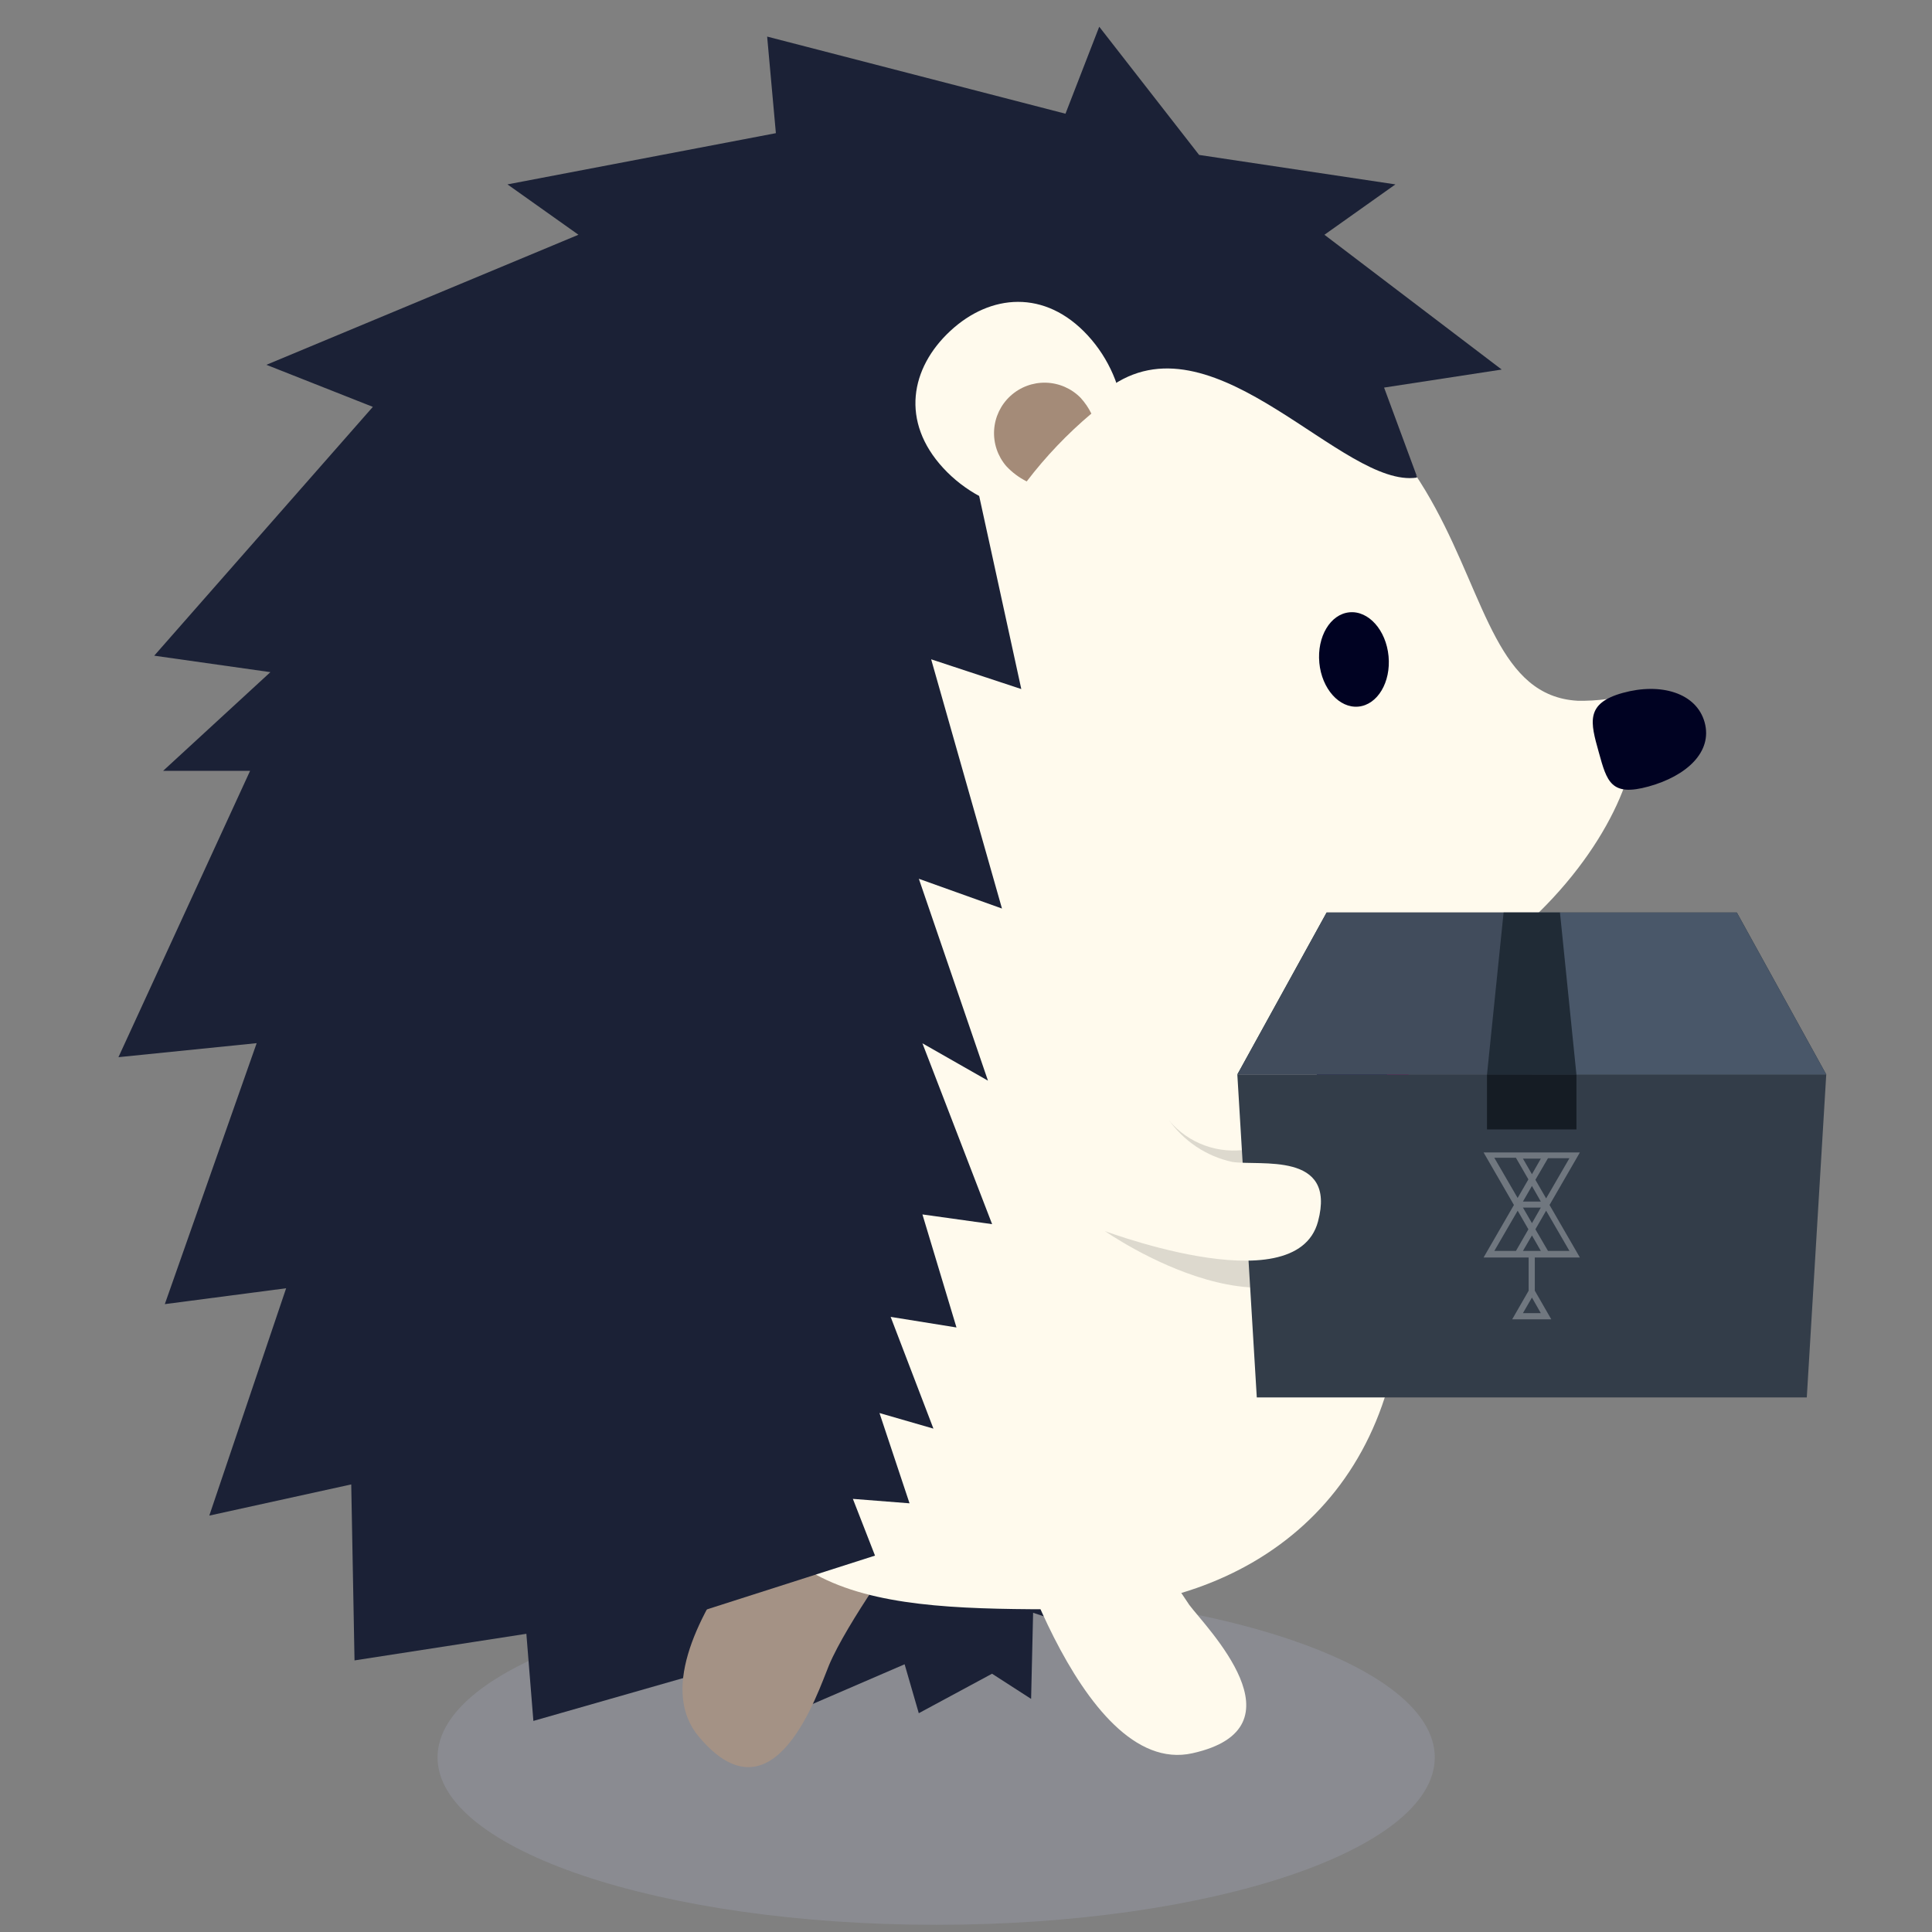 <svg fill="none" height="114" viewBox="0 0 114 114" width="114" xmlns="http://www.w3.org/2000/svg" xmlns:xlink="http://www.w3.org/1999/xlink"><rect x="0" y="0" width="114" height="114" fill="#808080" stroke="none"/><linearGradient id="a" gradientUnits="userSpaceOnUse" x1="-6143.04" x2="-6500.04" y1="2145.16" y2="2796.2"><stop offset="0" stop-color="#333d49"/><stop offset="1" stop-color="#495769"/></linearGradient><path d="m76.058 72.435s11.819 4.626 13.145-.363c1.097-4.154-3.419-3.259-5.066-3.512-1.535-.332-2.885-1.238-3.774-2.533" fill="#a49285"/><path d="m22.996 95.543 5.184-6.096 3.166 5.479-7.868 1.435c-.102.018-.207.005-.301-.039s-.172-.114-.225-.203c-.052-.089-.076-.192-.068-.295s.047-.201.113-.281z" fill="#f4efe3"/><path d="m55.239 113.576c-16.25 0-29.422-4.422-29.422-9.878 0-5.455 13.173-9.878 29.422-9.878s29.422 4.423 29.422 9.878c0 5.456-13.173 9.878-29.422 9.878z" fill="#9497a3" opacity=".5"/><path d="m42.389 102.947 1.182-4.863-12.098 3.461-.414-5.141-10.14 1.57-.194-10.384-8.375 1.84 4.534-13.415-7.159.937 5.42-15.399-8.156.827 7.767-16.894h-5.133l6.332-5.825-6.855-.971 12.9-14.682-6.281-2.482 18.413-7.674-4.188-2.972 15.838-3.022-.515-5.699 17.603 4.551 1.992-5.133 5.893 7.565 11.583 1.739-4.188 2.972 10.46 7.953-6.94 1.064 1.959 5.302-8.915 11.49 6.332 5.825h-5.133l7.767 16.894-10.604-1.081 5.226 15.653-8.493-2.128 5.859 14.606-8.367-1.84-1.174 9.304-5.167-1.731-.118 5.082-2.305-1.486-4.323 2.33-.836-2.887z" fill="#1b2136"/><path d="m49.143 85.656s-12.36 11.524-7.903 16.826c4.458 5.302 7.041-2.71 7.675-4.221 1.064-2.533 4.491-7.227 4.491-7.227z" fill="#a49285"/><g fill="#fffaed"><path d="m42.98 81.924c0 12.807 8.899 13.035 19.883 13.035 10.984 0 19.891-6.754 19.891-19.536 0-12.782-8.899-24.534-19.891-24.534s-19.883 11.195-19.883 31.035z"/><path d="m59.089 88.67s4.517 16.286 11.271 14.783.785-7.446-.186-8.755c-1.596-2.346-3.043-4.791-4.331-7.32z"/><path d="m35.66 45.748c0 11.761 12.183 17.949 27.202 17.949 6.872.069 13.672-1.415 19.891-4.34 7.598-3.554 11.684-9.075 13.111-12.993l-1.038-5.116c-.576.079-1.158.112-1.739.101-9.287-.532-3.014-22.347-30.224-22.347-15.028 0-27.202 14.986-27.202 26.746z"/><path d="m62.871 54.773c-11.96 0-21.655-7.586-21.655-16.944s9.695-16.944 21.655-16.944 21.655 7.586 21.655 16.944-9.695 16.944-21.655 16.944z"/></g><path d="m77.849 39.106c-.146-1.536.649-2.869 1.777-2.976 1.128-.107 2.161 1.051 2.307 2.587.146 1.536-.65 2.869-1.778 2.977-1.128.107-2.161-1.051-2.307-2.587z" fill="#000222"/><path d="m94.336 44.38c.481 1.739.718 2.643 2.947 2.026 2.229-.616 3.782-2.035 3.301-3.782-.482-1.748-2.6-2.356-4.829-1.739-2.229.616-1.908 1.748-1.419 3.495z" fill="#000222"/><path d="m65.682 22.709-6.754-3.377s2.347-3.715 8.358-3.706c11.862 0 16.32 12.554 16.32 12.554-4.34.667-11.769-9.557-17.924-5.471z" fill="#1b2136"/><path d="m84.501 61.055c0-1.807-1.427-2.761-3.191-2.761-1.764 0-3.183.954-3.183 2.761.071.796.437 1.537 1.027 2.076.59.54 1.36.839 2.16.839s1.57-.299 2.16-.839c.59-.539.956-1.28 1.027-2.076z" fill="#df017c"/><path d="m77.679 61.316c0 2.862-.093 4.365 1.52 4.365 1.613 0 2.929-1.503 2.929-4.365 0-2.862-1.308-4.677-2.929-4.677s-1.52 1.815-1.52 4.677z" fill="#281b6a"/><path d="m39.425 16.875-10.646 26.645 6.171-1.731-6.171 14.851 5.023-2.87-5.302 15.484 6.383-2.28-7.396 21.073 6.577-2.009 6.467 9.304 16.649-5.327 7.683-49.355-8.78-23.783z" fill="#1b2136"/><path d="m52.166 93.162-1.841-4.719 3.343.262-1.773-5.327 3.183.92-2.524-6.594 3.884.625-2.009-6.67 4.112.574-4.112-10.671 3.867 2.204-4.078-11.912 4.905 1.756-4.179-14.707 5.319 1.756-2.702-12.385 8.021 1.933 4.432 6.568-9.971 55.747z" fill="#fffaed"/><path d="m55.661 27.622c-2.533-2.744-1.942-5.91.414-8.096 2.356-2.187 5.589-2.474 8.113.27 2.524 2.744 2.913 7.007.566 9.168-2.347 2.161-6.577 1.385-9.093-1.342z" fill="#fffaed"/><path d="m60.582 28.407c-.453-.227-.862-.533-1.207-.904-.505-.587-.762-1.347-.716-2.119.046-.773.39-1.497.961-2.02.57-.523 1.322-.804 2.095-.783s1.509.342 2.05.895c.254.278.467.591.633.929-1.414 1.191-2.694 2.533-3.816 4.002z" fill="#a48b78"/><path d="m65.218 72.654s10.908 7.641 14.884-.228c1.798-3.554-4.154-4.897-6.458-4.61-.855.149-1.735.072-2.551-.224-.816-.296-1.541-.801-2.101-1.464" fill="#c9c6bc" opacity=".64"/><path d="m90.385 63.401h17.375l-1.148 19.055h-16.227-16.227l-1.148-19.055z" fill="url(#a)"/><path d="m89.229 68.003h3.993l-1.79 3.098 1.79 3.098h-2.659v1.959l.971 1.689h-2.305l.971-1.689v-1.959h-2.659l1.79-3.098-1.79-3.098zm1.689 9.481-.524-.92-.532.92zm-1.055-9.118.532.92.524-.92zm1.055 2.533-.524-.92-.532.92zm-1.055.355.532.92.524-.92zm2.744-2.913h-1.266l-.743 1.275.633 1.097zm0 5.471-1.376-2.373-.633 1.098.743 1.275zm-1.688 0-.524-.912-.532.912zm-2.744 0h1.275l.735-1.275-.633-1.098zm2.009-4.221-.735-1.275h-1.275l1.376 2.372z" fill="#fff" opacity=".3"/><path d="m78.279 53.845h12.107 12.099l5.276 9.557h-17.375-17.375z" fill="#202b36"/><path d="m78.278 53.845h12.107v9.557h-17.375z" fill="#414c5c"/><path d="m102.484 53.845 5.276 9.557h-17.375v-9.557z" fill="#495769"/><path d="m87.743 63.402.979-9.557h3.326l.971 9.557z" fill="#202b36"/><path d="m87.743 63.401h5.277v3.242h-5.277z" fill="#151c24"/><path d="m64.627 72.435s11.819 4.626 13.145-.363c1.106-4.154-3.419-3.259-5.066-3.512-1.534-.334-2.883-1.24-3.774-2.533" fill="#fffaed"/></svg>
